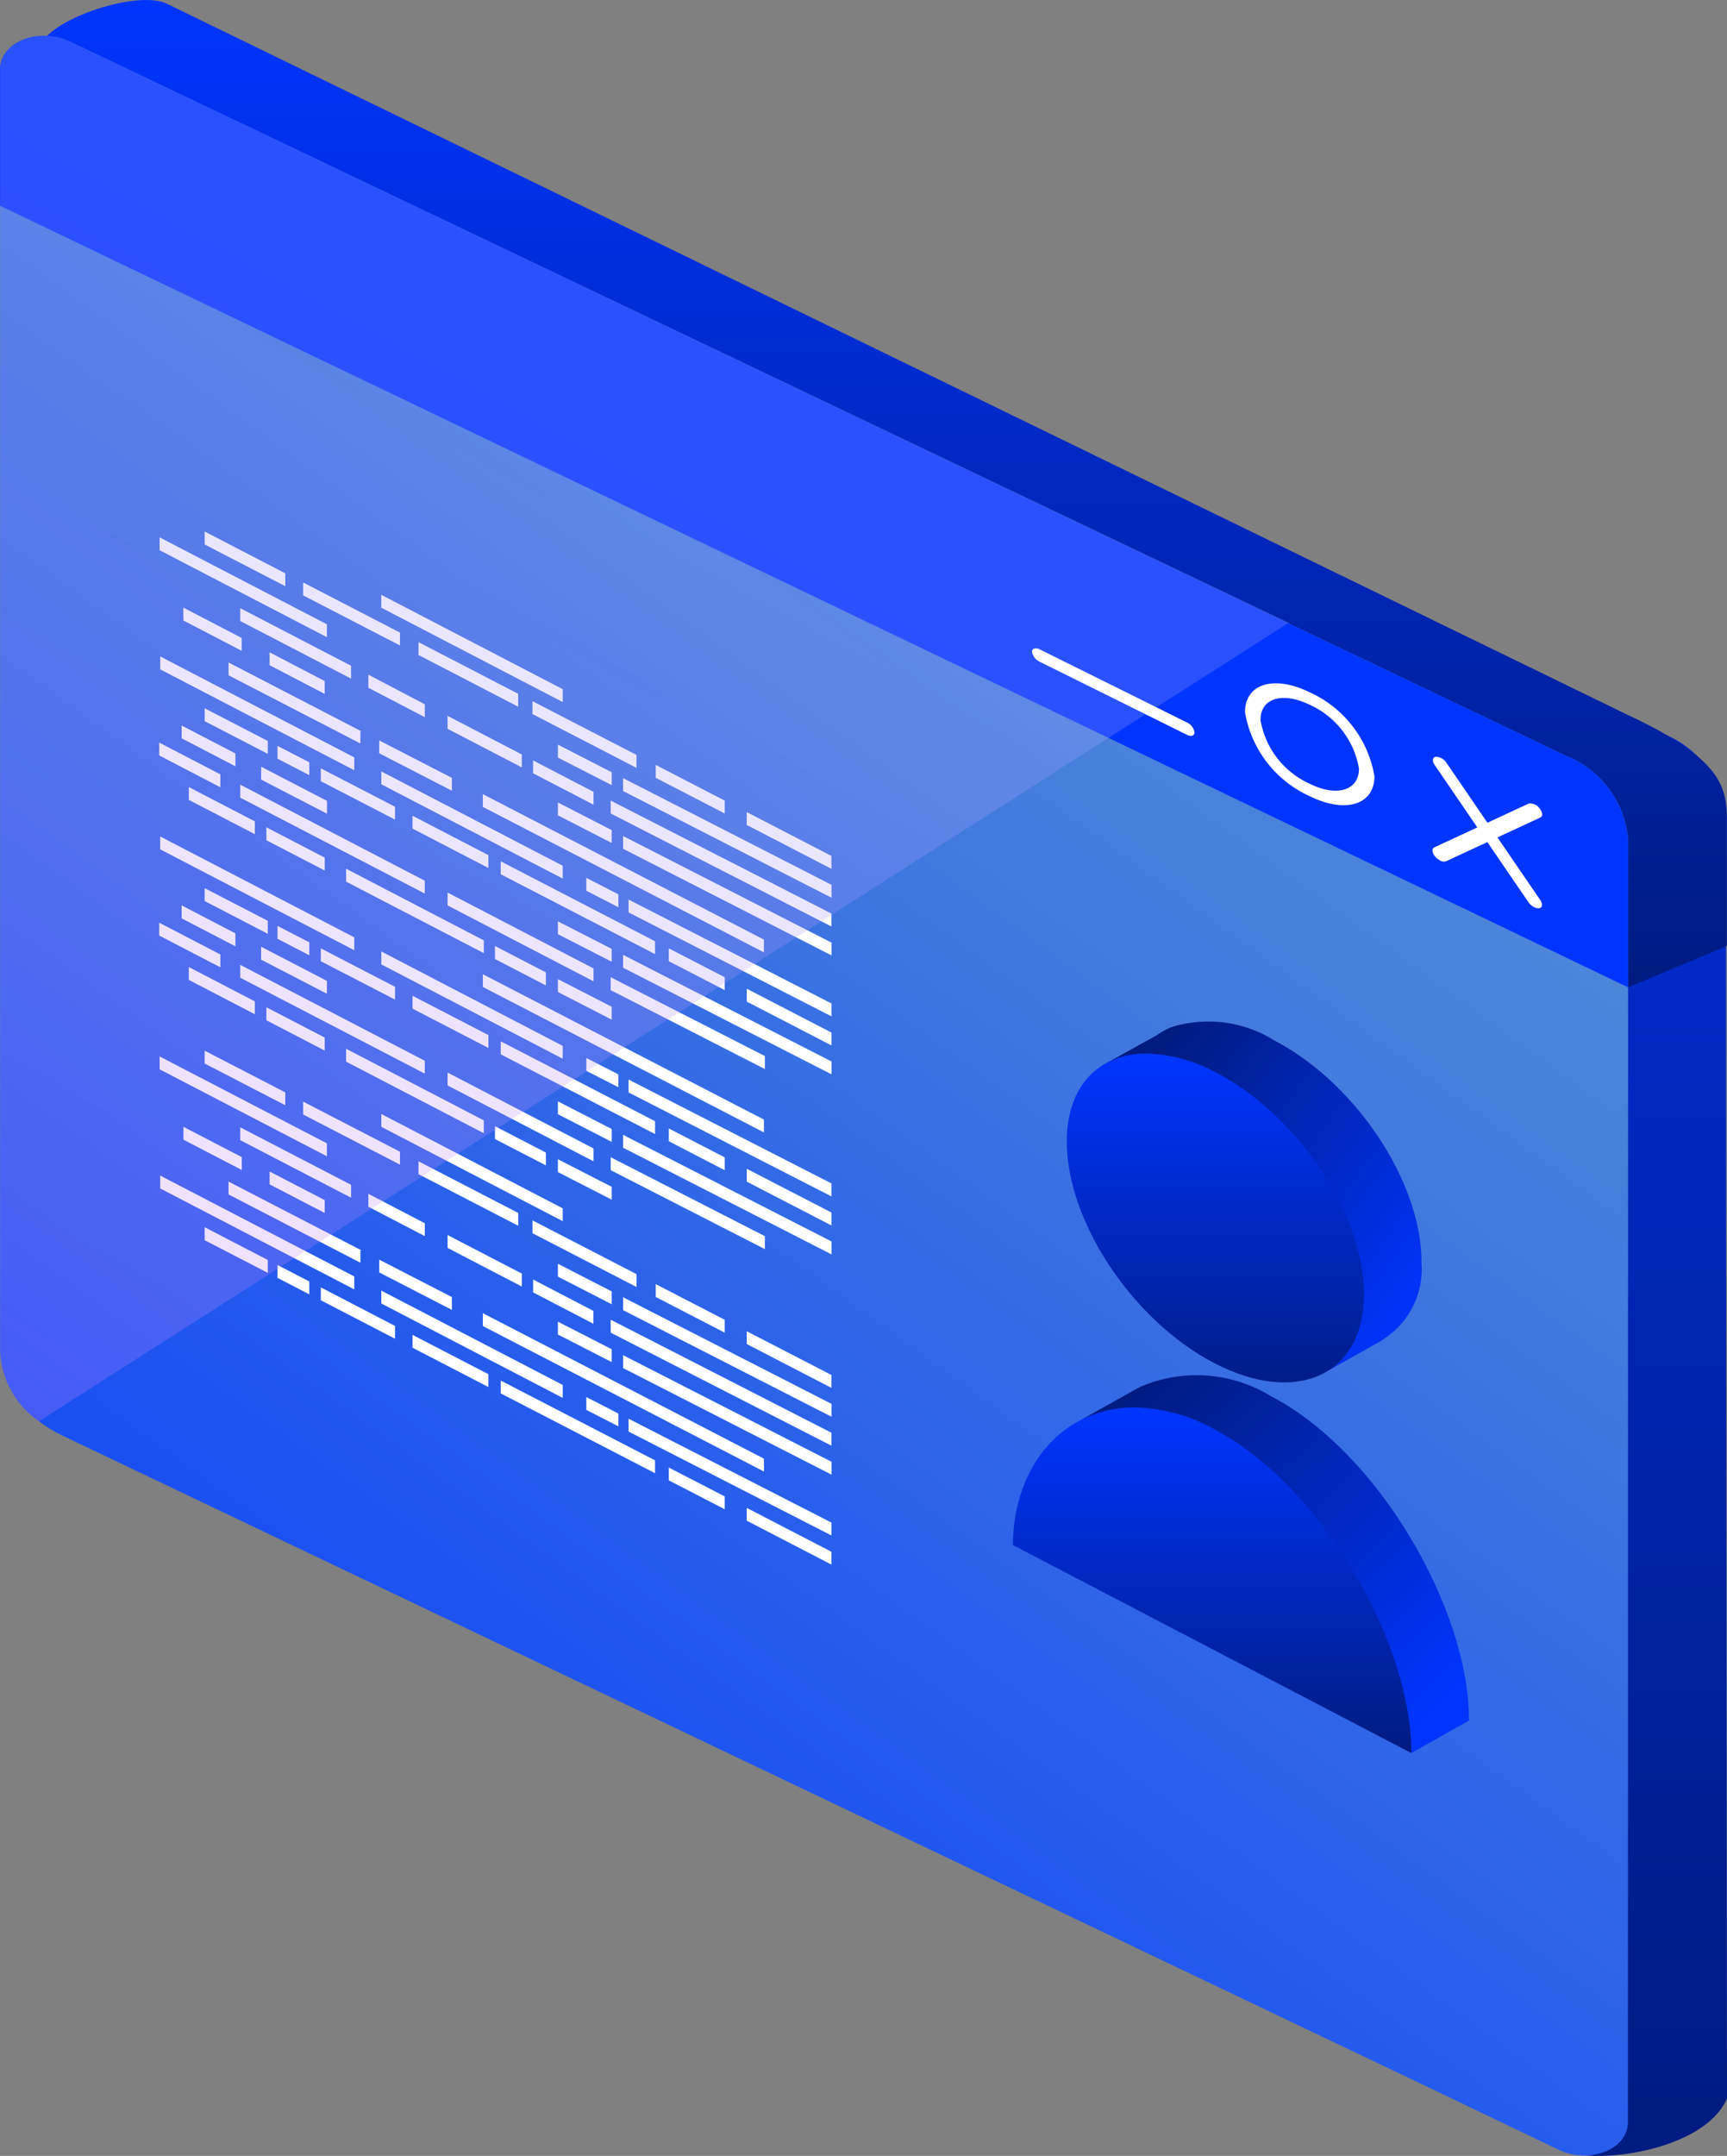 <svg xmlns="http://www.w3.org/2000/svg" xmlns:xlink="http://www.w3.org/1999/xlink" width="64.631" height="80.63" viewBox="0 0 64.631 80.63">
  <rect x="0" y="0" width="64.631" height="80.63" fill="#808080" stroke="none"/>
  <defs>
    <linearGradient id="linear-gradient" x2="0.946" y2="1" gradientUnits="objectBoundingBox">
      <stop offset="0" stop-color="#0035ff"/>
      <stop offset="1" stop-color="#558ed5"/>
    </linearGradient>
    <linearGradient id="linear-gradient-2" x1="0.5" x2="0.5" y2="1" gradientUnits="objectBoundingBox">
      <stop offset="0" stop-color="#0035ff"/>
      <stop offset="1" stop-color="#001b80"/>
    </linearGradient>
    <clipPath id="clip-path">
      <path id="Path_1761" data-name="Path 1761" d="M.018,3.44V51.4a3.341,3.341,0,0,0,1.451,2.613,4.845,4.845,0,0,0,.874.535L53.784,79.076l4.541,2.176c1.175.566,2.61-.006,2.61-1.019l.006-42.447,0-5.51a3.681,3.681,0,0,0-2.328-3.148L2.638,2.42A2.287,2.287,0,0,0,1.661,2.2C.792,2.2.029,2.7.018,3.44" transform="translate(-0.018 -2.201)" fill="url(#linear-gradient)"/>
    </clipPath>
    <linearGradient id="linear-gradient-6" x1="0.13" y1="1" x2="0.706" y2="0.208" xlink:href="#linear-gradient"/>
    <clipPath id="clip-path-2">
      <rect id="Rectangle_904" data-name="Rectangle 904" width="62.428" height="80" fill="none"/>
    </clipPath>
    <linearGradient id="linear-gradient-7" x1="1" y1="0.876" x2="0.089" y2="0.164" xlink:href="#linear-gradient-2"/>
    <linearGradient id="linear-gradient-8" x1="0.821" y1="1" x2="0" y2="0.171" xlink:href="#linear-gradient-2"/>
    <clipPath id="clip-path-3">
      <path id="Path_1764" data-name="Path 1764" d="M110.042,120.958c-.021,3,2.443,6.723,5.512,8.325s5.583.47,5.611-2.526-2.446-6.721-5.512-8.322a5.773,5.773,0,0,0-2.625-.727c-1.759,0-2.966,1.178-2.986,3.25" transform="translate(-110.042 -117.708)" fill="url(#linear-gradient-2)"/>
    </clipPath>
    <clipPath id="clip-path-4">
      <path id="Path_1765" data-name="Path 1765" d="M104.479,163.02,119.39,170.8c.034-4.018-3.3-9.989-7.418-12.135a6.361,6.361,0,0,0-2.935-.791c-2.66,0-4.532,2.151-4.557,5.149" transform="translate(-104.479 -157.871)" fill="url(#linear-gradient-2)"/>
    </clipPath>
    <linearGradient id="linear-gradient-11" x1="0.5" x2="0" y2="1" gradientUnits="objectBoundingBox">
      <stop offset="0" stop-color="#e0fbff"/>
      <stop offset="0.017" stop-color="#9baffd"/>
      <stop offset="1" stop-color="#cd7fff"/>
    </linearGradient>
  </defs>
  <g id="Group_1926" data-name="Group 1926" transform="translate(0 0.616)">
    <g id="Group_1943" data-name="Group 1943" transform="translate(0 -0.616)">
      <g id="Group_1927" data-name="Group 1927" transform="translate(1.501)">
        <g id="Group_1944" data-name="Group 1944">
          <path id="Path_1758" data-name="Path 1758" d="M67.23,32.984s0-9.644,0,2.346.037,42.534.037,42.534c-.843,1.964-4.942,2.5-6.117,1.94L57.9,76.877,6.464,52.35a3.654,3.654,0,0,1-2.328-3.145V1.243C4.146.226,7.653-.994,8.828-.439L64.9,26.835A3.718,3.718,0,0,1,67.23,29.98" transform="translate(-4.137 0.616)" fill="url(#linear-gradient-2)"/>
          <path id="Path_1759" data-name="Path 1759" d="M67.263,30.074v4.687l-3.7,1.549L6.034,5.939,4.137,4.61V1.243C4.146.226,7.7-1.035,8.874-.48L63.567,26.129c3.524,1.642,3.684,2.695,3.7,3.945" transform="translate(-4.137 0.616)" fill="url(#linear-gradient-2)"/>
        </g>
      </g>
      <g id="Group_1929" data-name="Group 1929" transform="translate(0.006 1.341)">
        <g id="Group_1928" data-name="Group 1928" clip-path="url(#clip-path)">
          <path id="Path_1760" data-name="Path 1760" d="M-29.672,2.2h71.7L52.791,81.818h-71.7Z" transform="translate(18.901 -2.201)" fill="url(#linear-gradient-6)"/>
        </g>
      </g>
      <g id="Group_1931" data-name="Group 1931" transform="translate(0 0.616)">
        <g id="Group_1930" data-name="Group 1930" clip-path="url(#clip-path-2)">
          <path id="Path_1762" data-name="Path 1762" d="M124.532,125.958l0,.006-2.012,1.129-.666-.926a6.74,6.74,0,0,1-1.463-.566c-3.072-1.6-5.537-5.33-5.512-8.323a4.772,4.772,0,0,1,.065-.723l-.7-.974,1.857-1.03a2.829,2.829,0,0,1,.508-.284l.019-.009,0,0a4.659,4.659,0,0,1,3.856.493c3.066,1.6,5.537,5.33,5.512,8.325a3.106,3.106,0,0,1-1.47,2.88" transform="translate(-72.799 -76.457)" fill="url(#linear-gradient-7)"/>
          <path id="Path_1763" data-name="Path 1763" d="M110.436,159.339a6.006,6.006,0,0,1,.691-2.824l-.258-.662,1.966-1.1.239-.127a5.326,5.326,0,0,1,4.852.358c4.123,2.145,7.452,8.117,7.418,12.137l-2.158,1.214-4.8-4.049.952-.3Z" transform="translate(-70.371 -103.388)" fill="url(#linear-gradient-8)"/>
        </g>
      </g>
      <g id="Group_1933" data-name="Group 1933" transform="translate(39.922 39.4)">
        <g id="Group_1932" data-name="Group 1932" clip-path="url(#clip-path-3)">
          <rect id="Rectangle_905" data-name="Rectangle 905" width="11.166" height="13.177" transform="translate(-0.021)" fill="url(#linear-gradient-2)"/>
        </g>
      </g>
      <g id="Group_1935" data-name="Group 1935" transform="translate(37.904 52.634)">
        <g id="Group_1934" data-name="Group 1934" clip-path="url(#clip-path-4)">
          <rect id="Rectangle_906" data-name="Rectangle 906" width="14.945" height="12.926" fill="url(#linear-gradient-2)"/>
        </g>
      </g>
      <g id="Group_1940" data-name="Group 1940" transform="translate(0 0.616)">
        <g id="Group_2604" data-name="Group 2604">
          <path id="Path_1766" data-name="Path 1766" d="M55,84.925,57.261,86.1v-.481L55,84.444Z" transform="translate(-35.049 -56.62)" fill="#fff"/>
          <path id="Path_1767" data-name="Path 1767" d="M46.169,79.87l2.778,1.442V80.83l-2.778-1.445Z" transform="translate(-29.419 -53.228)" fill="#fff"/>
          <path id="Path_1768" data-name="Path 1768" d="M38,75.2l2.111,1.1v-.482L38,74.711Z" transform="translate(-24.214 -50.094)" fill="#fff"/>
          <path id="Path_1769" data-name="Path 1769" d="M24.781,67.639l4.148,2.154v-.481l-4.148-2.154Z" transform="translate(-15.791 -45.029)" fill="#fff"/>
          <path id="Path_1770" data-name="Path 1770" d="M63,89.483l8.259,4.226v-.484L63,89Z" transform="translate(-40.145 -59.674)" fill="#fff"/>
          <path id="Path_1771" data-name="Path 1771" d="M27.814,72.655l2.061,1.073v-.481l-2.061-1.073Z" transform="translate(-17.724 -48.392)" fill="#fff"/>
          <path id="Path_1772" data-name="Path 1772" d="M18.919,67.574,21.1,68.708v-.481l-2.185-1.137Z" transform="translate(-12.055 -44.983)" fill="#fff"/>
          <path id="Path_1773" data-name="Path 1773" d="M64.275,93.5l7.8,3.987V97.01l-7.8-3.987Z" transform="translate(-40.957 -62.372)" fill="#fff"/>
          <path id="Path_1774" data-name="Path 1774" d="M57.551,89.7l2.012,1.033v-.481l-2.012-1.033Z" transform="translate(-36.672 -59.823)" fill="#fff"/>
          <path id="Path_1775" data-name="Path 1775" d="M16.467,59.6l6.259,3.252v-.481l-6.259-3.252Z" transform="translate(-10.493 -39.638)" fill="#fff"/>
          <path id="Path_1776" data-name="Path 1776" d="M64.275,86.934l7.8,3.99v-.482l-7.8-3.99Z" transform="translate(-40.957 -57.966)" fill="#fff"/>
          <path id="Path_1777" data-name="Path 1777" d="M57.551,83.134l2.012,1.03v-.481L57.551,82.65Z" transform="translate(-36.672 -55.417)" fill="#fff"/>
          <path id="Path_1778" data-name="Path 1778" d="M39.333,66.127l6.789,3.528v-.481l-6.789-3.528Z" transform="translate(-25.063 -44.015)" fill="#fff"/>
          <path id="Path_1779" data-name="Path 1779" d="M77.033,90.788,80.2,92.427v-.482l-3.168-1.639Z" transform="translate(-49.086 -60.55)" fill="#fff"/>
          <path id="Path_1780" data-name="Path 1780" d="M67.643,85.438l2.582,1.334v-.481l-2.582-1.335Z" transform="translate(-43.103 -56.964)" fill="#fff"/>
          <path id="Path_1781" data-name="Path 1781" d="M54.928,78.2l3.893,2.013V79.73l-3.893-2.011Z" transform="translate(-35.001 -52.111)" fill="#fff"/>
          <path id="Path_1782" data-name="Path 1782" d="M43.17,71.5,46.9,73.433v-.482L43.17,71.02Z" transform="translate(-27.508 -47.619)" fill="#fff"/>
          <path id="Path_1783" data-name="Path 1783" d="M31.267,64.726,34.891,66.6v-.481l-3.624-1.875Z" transform="translate(-19.923 -43.076)" fill="#fff"/>
          <path id="Path_1784" data-name="Path 1784" d="M21.115,58.944l3.016,1.56v-.481L21.115,58.46Z" transform="translate(-13.455 -39.197)" fill="#fff"/>
          <path id="Path_1785" data-name="Path 1785" d="M46.169,99.922l5.462,2.838v-.482L46.169,99.44Z" transform="translate(-29.419 -66.675)" fill="#fff"/>
          <path id="Path_1786" data-name="Path 1786" d="M24.781,87.686l6.906,3.587v-.481L24.781,87.2Z" transform="translate(-15.791 -58.47)" fill="#fff"/>
          <path id="Path_1787" data-name="Path 1787" d="M16.424,82.9l2.288,1.191v-.484l-2.288-1.188Z" transform="translate(-10.465 -55.262)" fill="#fff"/>
          <path id="Path_1788" data-name="Path 1788" d="M63,109.535l5.769,2.951V112L63,109.053Z" transform="translate(-40.145 -73.12)" fill="#fff"/>
          <path id="Path_1789" data-name="Path 1789" d="M35.7,97.216l5.155,2.675v-.478L35.7,96.732Z" transform="translate(-22.749 -64.859)" fill="#fff"/>
          <path id="Path_1790" data-name="Path 1790" d="M51.057,106l1.906.988V106.5l-1.906-.988Z" transform="translate(-32.534 -70.749)" fill="#fff"/>
          <path id="Path_1791" data-name="Path 1791" d="M27.48,92.516l2.183,1.132v-.482L27.48,92.032Z" transform="translate(-17.511 -61.707)" fill="#fff"/>
          <path id="Path_1792" data-name="Path 1792" d="M19.475,87.942l2.471,1.281v-.478l-2.471-1.284Z" transform="translate(-12.409 -58.642)" fill="#fff"/>
          <path id="Path_1793" data-name="Path 1793" d="M57.551,109.749l2.012,1.033V110.3l-2.012-1.033Z" transform="translate(-36.672 -73.264)" fill="#fff"/>
          <path id="Path_1794" data-name="Path 1794" d="M26.934,85.635,29.4,86.913v-.481l-2.462-1.278Z" transform="translate(-17.162 -57.095)" fill="#fff"/>
          <path id="Path_1795" data-name="Path 1795" d="M18.739,80.953,20.751,82v-.481l-2.012-1.045Z" transform="translate(-11.941 -53.956)" fill="#fff"/>
          <path id="Path_1796" data-name="Path 1796" d="M64.275,106.989l7.8,3.987v-.481l-7.8-3.987Z" transform="translate(-40.957 -71.413)" fill="#fff"/>
          <path id="Path_1797" data-name="Path 1797" d="M57.551,103.18l2.012,1.031v-.481L57.551,102.7Z" transform="translate(-36.672 -68.858)" fill="#fff"/>
          <path id="Path_1798" data-name="Path 1798" d="M49.809,88.737l10.518,5.44V93.7l-10.518-5.44Z" transform="translate(-31.739 -59.175)" fill="#fff"/>
          <path id="Path_1799" data-name="Path 1799" d="M39.119,82.653l2.719,1.4v-.481l-2.719-1.4Z" transform="translate(-24.927 -55.096)" fill="#fff"/>
          <path id="Path_1800" data-name="Path 1800" d="M23.576,73.8l4.935,2.551V75.9h.046l-4.981-2.579Z" transform="translate(-15.023 -49.16)" fill="#fff"/>
          <path id="Path_1801" data-name="Path 1801" d="M39.333,86.174,46.122,89.7V89.22l-6.789-3.528Z" transform="translate(-25.063 -57.457)" fill="#fff"/>
          <path id="Path_1802" data-name="Path 1802" d="M16.526,73.12l7.263,3.773v-.481l-7.263-3.776Z" transform="translate(-10.531 -48.702)" fill="#fff"/>
          <path id="Path_1803" data-name="Path 1803" d="M64.84,100.716l7.592,3.886v-.482l-7.592-3.885Z" transform="translate(-41.317 -67.208)" fill="#fff"/>
          <path id="Path_1804" data-name="Path 1804" d="M60.481,98.255l1.2.617v-.482l-1.2-.617Z" transform="translate(-38.539 -65.558)" fill="#fff"/>
          <path id="Path_1805" data-name="Path 1805" d="M77.033,110.834l3.168,1.639v-.481l-3.168-1.639Z" transform="translate(-49.086 -73.991)" fill="#fff"/>
          <path id="Path_1806" data-name="Path 1806" d="M68.992,106.253l2.093,1.081v-.481l-2.093-1.081Z" transform="translate(-43.963 -70.92)" fill="#fff"/>
          <path id="Path_1807" data-name="Path 1807" d="M51.654,96.384l5.776,2.987V98.89L51.654,95.9Z" transform="translate(-32.915 -64.303)" fill="#fff"/>
          <path id="Path_1808" data-name="Path 1808" d="M33.1,85.823l2.778,1.436v-.481L33.1,85.342Z" transform="translate(-21.094 -57.222)" fill="#fff"/>
          <path id="Path_1809" data-name="Path 1809" d="M21.115,79l2.362,1.222v-.482l-2.362-1.222Z" transform="translate(-13.455 -52.644)" fill="#fff"/>
          <path id="Path_1810" data-name="Path 1810" d="M28.626,83.274l1.19.616v-.481l-1.19-.614Z" transform="translate(-18.241 -55.515)" fill="#fff"/>
          <path id="Path_1811" data-name="Path 1811" d="M42.555,91.2l2.839,1.473v-.481l-2.839-1.473Z" transform="translate(-27.116 -60.826)" fill="#fff"/>
          <path id="Path_1812" data-name="Path 1812" d="M55,143.843l2.257,1.174v-.481L55,143.362Z" transform="translate(-35.049 -96.124)" fill="#fff"/>
          <path id="Path_1813" data-name="Path 1813" d="M46.169,138.793l2.778,1.445v-.484l-2.778-1.442Z" transform="translate(-29.419 -92.738)" fill="#fff"/>
          <path id="Path_1814" data-name="Path 1814" d="M38,134.119l2.111,1.1v-.482L38,133.637Z" transform="translate(-24.214 -89.604)" fill="#fff"/>
          <path id="Path_1815" data-name="Path 1815" d="M24.781,126.565l4.148,2.151v-.481l-4.148-2.151Z" transform="translate(-15.791 -84.539)" fill="#fff"/>
          <path id="Path_1816" data-name="Path 1816" d="M63,148.409l8.259,4.226v-.484L63,147.924Z" transform="translate(-40.145 -99.183)" fill="#fff"/>
          <path id="Path_1817" data-name="Path 1817" d="M27.814,131.581l2.061,1.07v-.481l-2.061-1.07Z" transform="translate(-17.724 -87.902)" fill="#fff"/>
          <path id="Path_1818" data-name="Path 1818" d="M18.919,126.5l2.185,1.135v-.482l-2.185-1.134Z" transform="translate(-12.055 -84.493)" fill="#fff"/>
          <path id="Path_1819" data-name="Path 1819" d="M64.275,152.431l7.8,3.987v-.482l-7.8-3.987Z" transform="translate(-40.957 -101.882)" fill="#fff"/>
          <path id="Path_1820" data-name="Path 1820" d="M57.551,148.628l2.012,1.03v-.481l-2.012-1.03Z" transform="translate(-36.672 -99.333)" fill="#fff"/>
          <path id="Path_1821" data-name="Path 1821" d="M16.467,118.524l6.259,3.252v-.484l-6.259-3.249Z" transform="translate(-10.493 -79.148)" fill="#fff"/>
          <path id="Path_1822" data-name="Path 1822" d="M64.275,145.859l7.8,3.987v-.482l-7.8-3.987Z" transform="translate(-40.957 -97.476)" fill="#fff"/>
          <path id="Path_1823" data-name="Path 1823" d="M57.551,142.057l2.012,1.033v-.481l-2.012-1.033Z" transform="translate(-36.672 -94.927)" fill="#fff"/>
          <path id="Path_1824" data-name="Path 1824" d="M39.333,125.052l6.789,3.528V128.1l-6.789-3.528Z" transform="translate(-25.063 -83.525)" fill="#fff"/>
          <path id="Path_1825" data-name="Path 1825" d="M77.033,149.711,80.2,151.35v-.482l-3.168-1.636Z" transform="translate(-49.086 -100.06)" fill="#fff"/>
          <path id="Path_1826" data-name="Path 1826" d="M67.643,144.364l2.582,1.334v-.481l-2.582-1.335Z" transform="translate(-43.103 -96.473)" fill="#fff"/>
          <path id="Path_1827" data-name="Path 1827" d="M54.928,137.127l3.893,2.011v-.481l-3.893-2.011Z" transform="translate(-35.001 -91.621)" fill="#fff"/>
          <path id="Path_1828" data-name="Path 1828" d="M43.17,130.427l3.732,1.929v-.479l-3.732-1.931Z" transform="translate(-27.508 -87.129)" fill="#fff"/>
          <path id="Path_1829" data-name="Path 1829" d="M31.267,123.651l3.624,1.875v-.484l-3.624-1.873Z" transform="translate(-19.923 -82.585)" fill="#fff"/>
          <path id="Path_1830" data-name="Path 1830" d="M21.115,117.867l3.016,1.56v-.481l-3.016-1.56Z" transform="translate(-13.455 -78.707)" fill="#fff"/>
          <path id="Path_1831" data-name="Path 1831" d="M49.809,147.663l10.518,5.44v-.481l-10.518-5.44Z" transform="translate(-31.739 -98.685)" fill="#fff"/>
          <path id="Path_1832" data-name="Path 1832" d="M39.119,141.579l2.719,1.4V142.5l-2.719-1.4Z" transform="translate(-24.927 -94.606)" fill="#fff"/>
          <path id="Path_1833" data-name="Path 1833" d="M23.576,132.726l4.935,2.554v-.459h.046l-4.981-2.576Z" transform="translate(-15.023 -88.67)" fill="#fff"/>
          <path id="Path_1834" data-name="Path 1834" d="M39.333,145.1l6.789,3.531v-.484l-6.789-3.528Z" transform="translate(-25.063 -96.966)" fill="#fff"/>
          <path id="Path_1835" data-name="Path 1835" d="M16.526,132.043l7.263,3.776v-.484l-7.263-3.773Z" transform="translate(-10.531 -88.212)" fill="#fff"/>
          <path id="Path_1836" data-name="Path 1836" d="M64.84,159.642l7.592,3.886v-.482l-7.592-3.885Z" transform="translate(-41.317 -106.718)" fill="#fff"/>
          <path id="Path_1837" data-name="Path 1837" d="M60.481,157.181l1.2.614v-.479l-1.2-.616Z" transform="translate(-38.539 -105.067)" fill="#fff"/>
          <path id="Path_1838" data-name="Path 1838" d="M77.033,169.759,80.2,171.4v-.481l-3.168-1.639Z" transform="translate(-49.086 -113.501)" fill="#fff"/>
          <path id="Path_1839" data-name="Path 1839" d="M68.992,165.179l2.093,1.081v-.481L68.992,164.7Z" transform="translate(-43.963 -110.43)" fill="#fff"/>
          <path id="Path_1840" data-name="Path 1840" d="M51.654,155.31l5.776,2.985v-.481l-5.776-2.985Z" transform="translate(-32.915 -103.813)" fill="#fff"/>
          <path id="Path_1841" data-name="Path 1841" d="M33.1,144.74l2.778,1.439V145.7L33.1,144.258Z" transform="translate(-21.094 -96.726)" fill="#fff"/>
          <path id="Path_1842" data-name="Path 1842" d="M21.115,137.915l2.362,1.222v-.482l-2.362-1.225Z" transform="translate(-13.455 -92.148)" fill="#fff"/>
          <path id="Path_1843" data-name="Path 1843" d="M28.626,142.194l1.19.616v-.481l-1.19-.617Z" transform="translate(-18.241 -95.018)" fill="#fff"/>
          <path id="Path_1844" data-name="Path 1844" d="M42.555,150.124l2.839,1.47v-.481l-2.839-1.47Z" transform="translate(-27.116 -100.335)" fill="#fff"/>
          <path id="Path_1845" data-name="Path 1845" d="M46.169,120.353l5.462,2.838v-.481l-5.462-2.838Z" transform="translate(-29.419 -80.374)" fill="#fff"/>
          <path id="Path_1846" data-name="Path 1846" d="M24.781,108.125l6.906,3.587v-.481l-6.906-3.587Z" transform="translate(-15.791 -72.175)" fill="#fff"/>
          <path id="Path_1847" data-name="Path 1847" d="M16.424,103.34l2.288,1.188v-.481l-2.288-1.188Z" transform="translate(-10.465 -68.966)" fill="#fff"/>
          <path id="Path_1848" data-name="Path 1848" d="M63,129.969l5.769,2.951v-.484L63,129.485Z" transform="translate(-40.145 -86.82)" fill="#fff"/>
          <path id="Path_1849" data-name="Path 1849" d="M35.7,117.647l5.155,2.678v-.481l-5.155-2.68Z" transform="translate(-22.749 -78.558)" fill="#fff"/>
          <path id="Path_1850" data-name="Path 1850" d="M51.057,126.437l1.906.985v-.478l-1.906-.988Z" transform="translate(-32.534 -84.453)" fill="#fff"/>
          <path id="Path_1851" data-name="Path 1851" d="M27.48,112.953l2.183,1.135V113.6l-2.183-1.132Z" transform="translate(-17.511 -75.412)" fill="#fff"/>
          <path id="Path_1852" data-name="Path 1852" d="M19.475,108.373l2.471,1.284v-.481l-2.471-1.284Z" transform="translate(-12.409 -72.341)" fill="#fff"/>
          <path id="Path_1853" data-name="Path 1853" d="M57.551,130.188l2.012,1.031v-.481l-2.012-1.031Z" transform="translate(-36.672 -86.968)" fill="#fff"/>
          <path id="Path_1854" data-name="Path 1854" d="M26.934,106.069l2.462,1.275v-.481l-2.462-1.278Z" transform="translate(-17.162 -70.794)" fill="#fff"/>
          <path id="Path_1855" data-name="Path 1855" d="M18.739,101.386l2.012,1.045v-.484L18.739,100.9Z" transform="translate(-11.941 -67.655)" fill="#fff"/>
          <path id="Path_1856" data-name="Path 1856" d="M64.275,127.42l7.8,3.99v-.484l-7.8-3.987Z" transform="translate(-40.957 -85.112)" fill="#fff"/>
          <path id="Path_1857" data-name="Path 1857" d="M57.551,123.617l2.012,1.034v-.481l-2.012-1.034Z" transform="translate(-36.672 -82.562)" fill="#fff"/>
          <path id="Path_1858" data-name="Path 1858" d="M49.809,109.176l10.518,5.44v-.481L49.809,108.7Z" transform="translate(-31.739 -72.88)" fill="#fff"/>
          <path id="Path_1859" data-name="Path 1859" d="M39.333,106.607l6.789,3.528v-.481l-6.789-3.531Z" transform="translate(-25.063 -71.155)" fill="#fff"/>
          <path id="Path_1860" data-name="Path 1860" d="M16.526,93.556l7.263,3.773v-.481l-7.263-3.773Z" transform="translate(-10.531 -62.407)" fill="#fff"/>
          <path id="Path_1861" data-name="Path 1861" d="M64.84,121.148l7.592,3.888v-.485l-7.592-3.885Z" transform="translate(-41.317 -80.907)" fill="#fff"/>
          <path id="Path_1862" data-name="Path 1862" d="M60.481,118.695l1.2.614v-.481l-1.2-.614Z" transform="translate(-38.539 -79.262)" fill="#fff"/>
          <path id="Path_1863" data-name="Path 1863" d="M77.033,131.273l3.168,1.639v-.484l-3.168-1.636Z" transform="translate(-49.086 -87.696)" fill="#fff"/>
          <path id="Path_1864" data-name="Path 1864" d="M68.992,126.691l2.093,1.084v-.481l-2.093-1.081Z" transform="translate(-43.963 -84.625)" fill="#fff"/>
          <path id="Path_1865" data-name="Path 1865" d="M51.654,116.818,57.43,119.8v-.481l-5.776-2.988Z" transform="translate(-32.915 -78.002)" fill="#fff"/>
          <path id="Path_1866" data-name="Path 1866" d="M33.1,106.253l2.778,1.436v-.478L33.1,105.772Z" transform="translate(-21.094 -70.92)" fill="#fff"/>
          <path id="Path_1867" data-name="Path 1867" d="M21.115,99.426l2.362,1.225v-.485l-2.362-1.222Z" transform="translate(-13.455 -66.343)" fill="#fff"/>
          <path id="Path_1868" data-name="Path 1868" d="M28.626,103.708l1.19.616v-.484l-1.19-.614Z" transform="translate(-18.241 -69.213)" fill="#fff"/>
          <path id="Path_1869" data-name="Path 1869" d="M42.555,111.637l2.839,1.47v-.481l-2.839-1.47Z" transform="translate(-27.116 -74.53)" fill="#fff"/>
          <path id="Path_1870" data-name="Path 1870" d="M60.931,32.27l0,5.513L0,8.549,0,3.436C.019,2.422,1.445,1.859,2.62,2.414L58.6,29.122a3.685,3.685,0,0,1,2.328,3.147" transform="translate(0 -1.472)" fill="#0035ff"/>
          <g id="Group_1938" data-name="Group 1938" transform="translate(0.006 0.725)" opacity="0.25" style="mix-blend-mode: screen;isolation: isolate">
            <g id="Group_1937" data-name="Group 1937">
              <g id="Group_2605" data-name="Group 2605">
                <path id="Path_1871" data-name="Path 1871" d="M48.241,24.15,1.468,54.017A3.344,3.344,0,0,1,.017,51.4V3.439C.033,2.428,1.459,1.862,2.637,2.42Z" transform="translate(-0.017 -2.201)" fill="url(#linear-gradient-11)"/>
              </g>
            </g>
          </g>
          <path id="Path_1872" data-name="Path 1872" d="M112.25,74.948l-5.5-2.728a.507.507,0,0,1-.288-.375c0-.127.13-.166.291-.087l5.5,2.729a.488.488,0,0,1,.288.374c0,.127-.13.169-.288.088" transform="translate(-67.839 -48.086)" fill="#fff"/>
          <path id="Path_1873" data-name="Path 1873" d="M151.6,89.648a.593.593,0,0,1-.223-.194l-3.506-5.127c-.1-.149-.084-.287.04-.307a.484.484,0,0,1,.406.231l3.506,5.127c.1.149.084.284-.04.306a.322.322,0,0,1-.183-.036" transform="translate(-94.181 -56.333)" fill="#fff"/>
          <path id="Path_1874" data-name="Path 1874" d="M148.057,91.451a.678.678,0,0,1-.186-.146c-.121-.144-.136-.3-.034-.347l3.527-1.636a.416.416,0,0,1,.406.172c.124.144.14.3.038.346l-3.528,1.636a.27.27,0,0,1-.223-.025" transform="translate(-94.16 -59.882)" fill="#fff"/>
          <path id="Path_1875" data-name="Path 1875" d="M130.846,79.91a4.214,4.214,0,0,1-2.415-3.139c0-1.07,1.094-1.4,2.43-.738a4.216,4.216,0,0,1,2.415,3.139c-.006,1.07-1.095,1.4-2.43.738m.012-3.412c-1.017-.5-1.844-.254-1.848.557a3.2,3.2,0,0,0,1.839,2.391c1.014.507,1.844.254,1.847-.56a3.2,3.2,0,0,0-1.838-2.388" transform="translate(-81.838 -50.752)" fill="#fff"/>
        </g>
      </g>
    </g>
  </g>
</svg>
